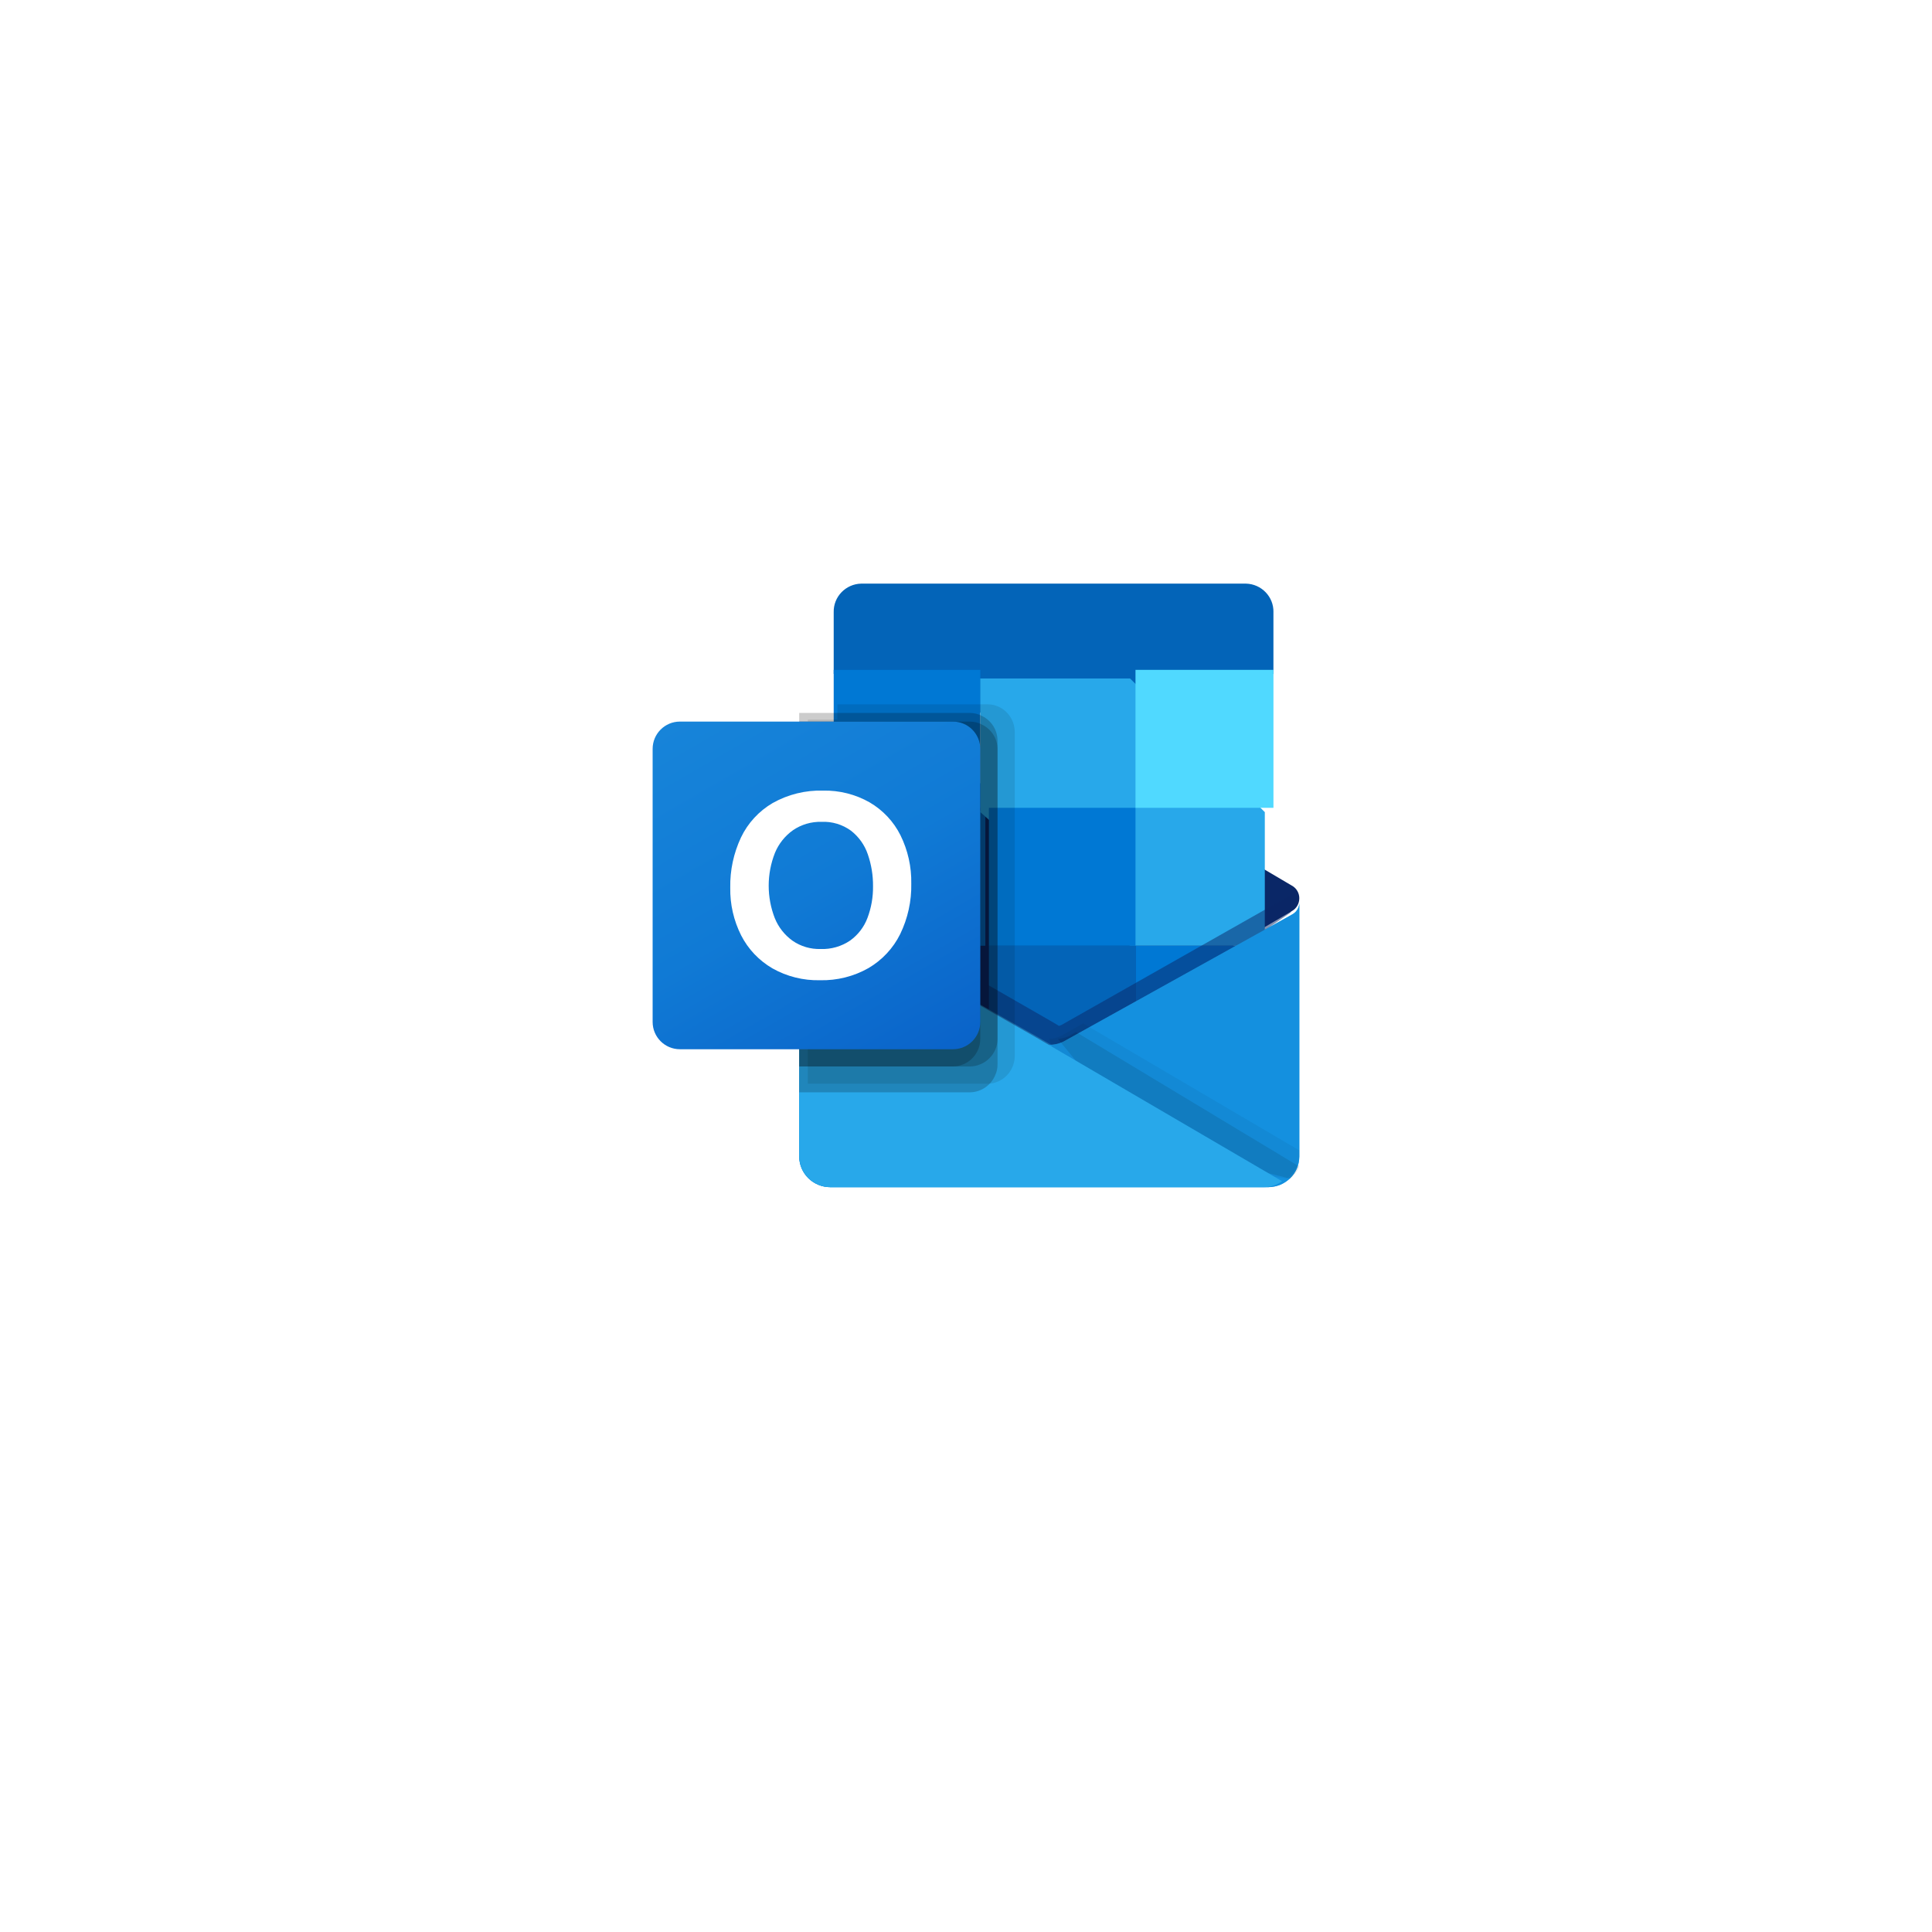<svg xmlns="http://www.w3.org/2000/svg" width="96" height="96" fill="none" viewBox="0 0 96 96">
    <g filter="url(#filter0_d)">
        <circle cx="48" cy="44" r="32" fill="#fff"/>
    </g>
    <path fill="#0A2767" d="M64.562 44.637c.002-.252-.129-.486-.345-.618h-.004l-.013-.008-11.223-6.614c-.049-.033-.099-.063-.15-.09-.434-.222-.949-.222-1.382 0-.052.027-.102.057-.15.09L40.07 44.01l-.014.008c-.343.212-.448.661-.234 1.003.063.1.15.184.252.244l11.223 6.614c.049.032.099.062.15.09.434.222.949.222 1.382 0 .052-.028.102-.057.15-.09l11.224-6.614c.224-.13.36-.37.358-.629z"/>
    <path fill="#0364B8" fill-rule="evenodd" d="M63.276 30.42v3.065l-10.548 2.99-11.302-2.99V30.42c-.017-.766.594-1.402 1.366-1.42H61.91c.773.018 1.384.654 1.367 1.42zm-14.315 9.875h-7.367v6.7h7.367v-6.7z" clip-rule="evenodd"/>
    <path fill="#0078D4" d="M41.426 33.285h7.284v6.855h-7.284v-6.855z"/>
    <path fill="#28A8EA" d="M56.151 33.713H48.71v6.64l7.441 6.642h6.697v-6.641l-6.697-6.641z"/>
    <path fill="#0078D4" d="M49.138 40.14h7.284v6.856h-7.284V40.14z"/>
    <path fill="#0364B8" d="M49.138 46.996h7.284v6.855h-7.284v-6.855z"/>
    <path fill="#14447D" d="M41.426 46.996h7.284v5.998h-7.284v-5.998z"/>
    <path fill="#0078D4" d="M56.422 46.996h6.855v6.855h-6.855v-6.855z"/>
    <path fill="url(#paint0_linear)" d="M64.217 45.434l-.014.008-11.22 6.236c-.049.03-.099.058-.15.083-.191.09-.398.14-.61.149l-.612-.354c-.052-.026-.102-.055-.15-.086L40.09 45.057h-.006l-.372-.205v12.623c.006.843.701 1.52 1.554 1.515h21.767c.013 0 .024-.006.038-.006.18-.011.357-.048.527-.108.073-.031.144-.067.211-.109.05-.028.137-.09.137-.09.386-.282.614-.727.616-1.202V44.852c0 .241-.132.464-.345.582z"/>
    <path fill="#0A2767" d="M64.134 44.556v.783l-11.662 8.084L40.4 44.819c0-.004-.003-.007-.007-.007l-1.108-.67v-.566l.456-.008.966.558.022.008.083.052s11.347 6.519 11.377 6.534l.434.256c.037-.015.075-.03.12-.045.022-.015 11.265-6.383 11.265-6.383l.127.008z" opacity=".5"/>
    <path fill="#1490DF" d="M64.217 45.434l-.014.008-11.22 6.236c-.049.03-.099.058-.15.084-.436.21-.946.21-1.382 0-.051-.026-.102-.053-.15-.084l-11.22-6.236-.014-.008c-.217-.116-.352-.339-.355-.582v12.623c.006.842.7 1.52 1.553 1.515H63.01c.852.006 1.547-.673 1.552-1.515V44.852c0 .241-.132.464-.345.582z"/>
    <path fill="#000" d="M53.462 51.28l-.165.095c-.048.031-.098.06-.149.086-.182.092-.38.146-.582.16l4.202 5.121 7.33 1.82c.2-.155.36-.361.464-.597l-11.1-6.686z" opacity=".1"/>
    <path fill="#000" d="M53.822 50.852l-.936.529c-.05.031-.1.06-.152.086-.187.092-.39.146-.597.159l2.016 5.593 9.796 1.345c.386-.292.613-.749.613-1.235v-.167l-10.74-6.31z" opacity=".05"/>
    <path fill="#28A8EA" d="M41.271 58.99h21.513c.331.002.654-.102.921-.297l-12.209-7.136c-.051-.026-.1-.054-.149-.086l-11.262-6.413h-.005l-.368-.206v12.58c0 .86.697 1.557 1.559 1.558z"/>
    <path fill="#000" d="M50.423 36.38v16.082c0 .564-.335 1.071-.844 1.282-.158.07-.328.106-.5.106h-8.938V35.752h1.469v-.754h7.47c.741.003 1.342.62 1.343 1.382z" opacity=".1"/>
    <path fill="#000" d="M49.566 36.808v16.084c.002.182-.036.363-.113.528-.21.516-.714.855-1.274.858h-8.467V35.425h8.467c.22-.002.437.052.63.158.464.233.757.706.758 1.224z" opacity=".2"/>
    <path fill="#000" d="M49.567 37.221v14.404c-.004.752-.622 1.362-1.388 1.368h-8.467V35.855h8.467c.22-.002.437.052.63.157.464.23.757.698.758 1.21z" opacity=".2"/>
    <path fill="#000" d="M48.71 37.221v14.404c-.001.753-.614 1.365-1.372 1.368h-7.626V35.855h7.626c.758 0 1.372.612 1.372 1.366z" opacity=".2"/>
    <path fill="url(#paint1_linear)" d="M33.785 35.855h13.568c.75 0 1.357.608 1.357 1.357V50.78c0 .75-.608 1.356-1.357 1.356H33.785c-.749 0-1.356-.607-1.356-1.356V37.212c0-.75.607-1.357 1.356-1.357z"/>
    <path fill="#fff" fill-rule="evenodd" d="M38.395 39.901c-.687.403-1.235.998-1.575 1.71-.367.782-.55 1.635-.534 2.496-.015.823.171 1.636.542 2.373.347.68.886 1.249 1.553 1.637.718.406 1.537.61 2.366.59.842.02 1.672-.187 2.402-.6.683-.399 1.232-.987 1.58-1.69.38-.783.57-1.644.552-2.512.016-.831-.168-1.654-.537-2.402-.339-.679-.871-1.246-1.532-1.633-.703-.4-1.504-.602-2.315-.585-.876-.025-1.742.189-2.502.617zm.99 6.846c-.398-.285-.705-.675-.886-1.125v.002c-.406-1.044-.404-2.199.006-3.241.186-.455.499-.848.903-1.134.416-.282.911-.426 1.416-.413.525-.022 1.042.134 1.464.443.387.303.677.71.833 1.172.177.511.265 1.049.259 1.589.007.535-.086 1.067-.275 1.569-.168.45-.467.84-.86 1.125-.432.294-.95.443-1.477.422-.494.013-.979-.13-1.383-.409z" clip-rule="evenodd"/>
    <path fill="#50D9FF" d="M56.422 33.285h6.855v6.855h-6.855v-6.855z"/>
    <defs>
        <linearGradient id="paint0_linear" x1="39.712" x2="39.712" y1="44.852" y2="58.99" gradientUnits="userSpaceOnUse">
            <stop stop-color="#35B8F1"/>
            <stop offset="1" stop-color="#28A8EA"/>
        </linearGradient>
        <linearGradient id="paint1_linear" x1="26.057" x2="36.681" y1="40.108" y2="58.509" gradientUnits="userSpaceOnUse">
            <stop stop-color="#1784D9"/>
            <stop offset=".5" stop-color="#107AD5"/>
            <stop offset="1" stop-color="#0A63C9"/>
        </linearGradient>
        <filter id="filter0_d" width="96" height="96" x="0" y="0" color-interpolation-filters="sRGB" filterUnits="userSpaceOnUse">
            <feFlood flood-opacity="0" result="BackgroundImageFix"/>
            <feColorMatrix in="SourceAlpha" values="0 0 0 0 0 0 0 0 0 0 0 0 0 0 0 0 0 0 127 0"/>
            <feOffset dy="4"/>
            <feGaussianBlur stdDeviation="8"/>
            <feColorMatrix values="0 0 0 0 0 0 0 0 0 0 0 0 0 0 0 0 0 0 0.14 0"/>
            <feBlend in2="BackgroundImageFix" result="effect1_dropShadow"/>
            <feBlend in="SourceGraphic" in2="effect1_dropShadow" result="shape"/>
        </filter>
    </defs>
</svg>
